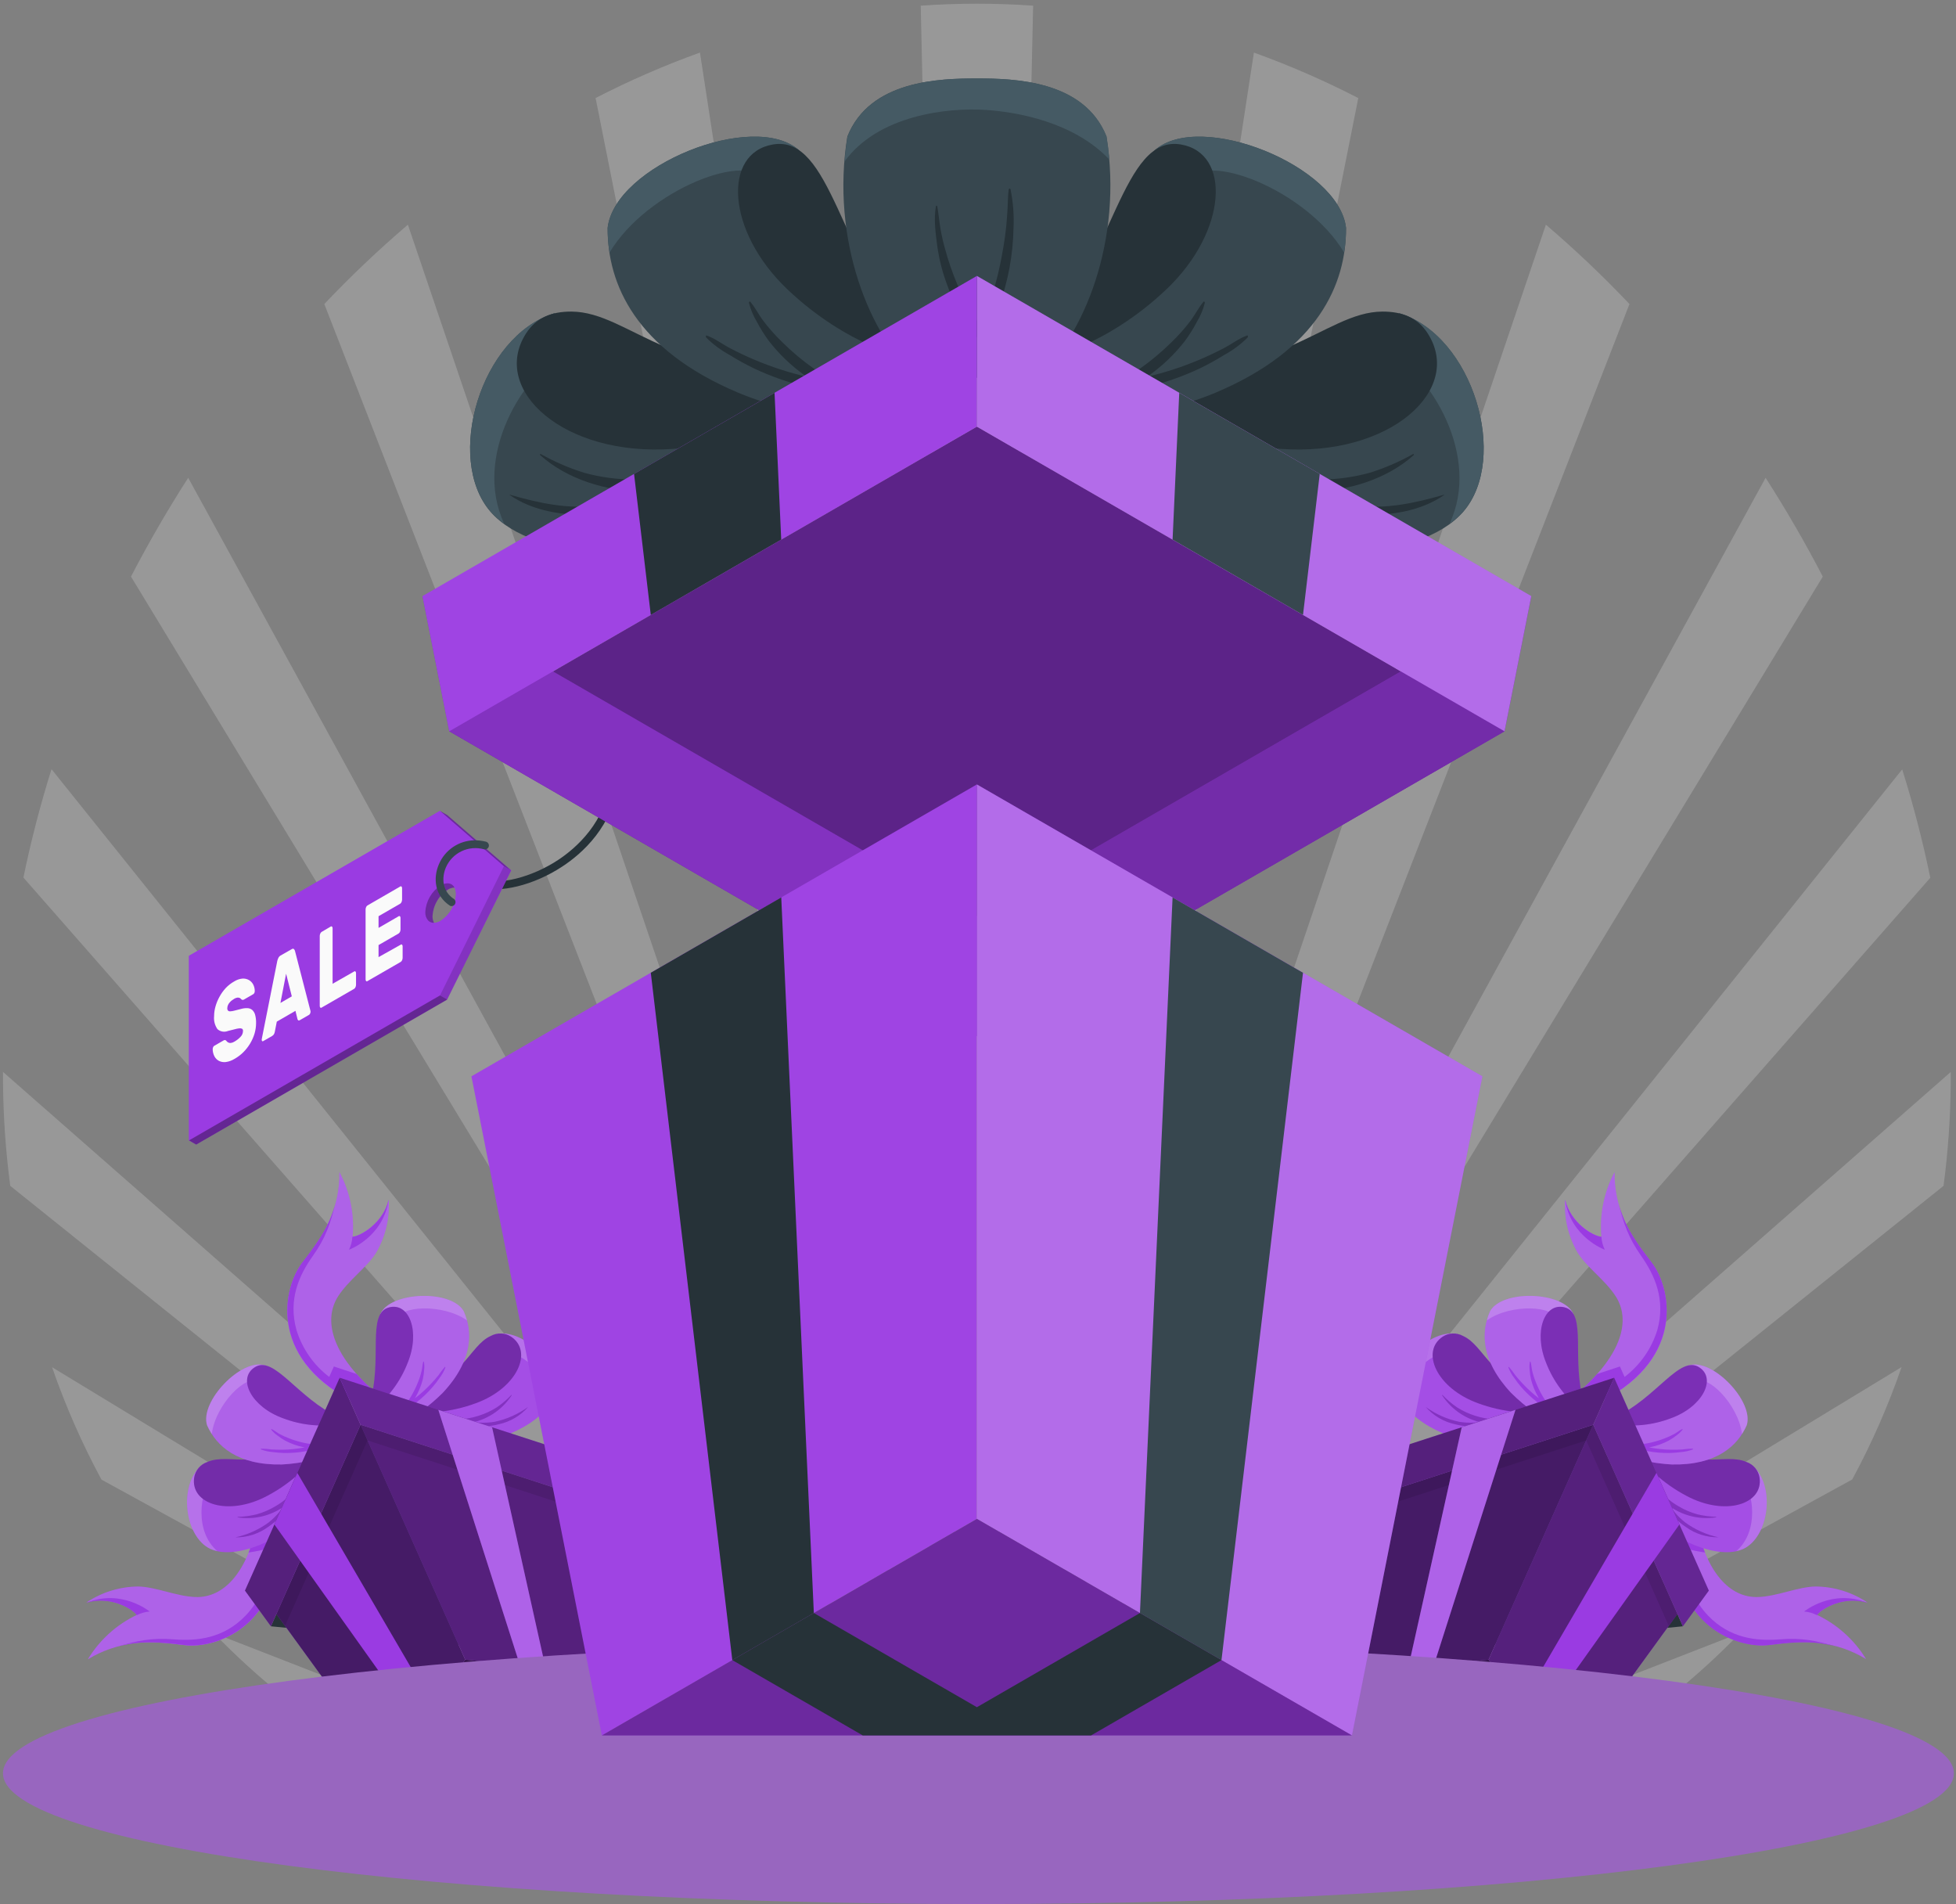 <svg width="373" height="363" viewBox="0 0 373 363" fill="none" xmlns="http://www.w3.org/2000/svg">
<rect x="0" y="0" width="373" height="363" fill="#808080" stroke="none"/>
<path d="M331.822 311.346L221.348 354.35L353.21 282.066C356.926 275.19 360.074 268.022 362.625 260.633L217.98 348.51L370.624 226.087C370.739 225.145 370.869 224.196 370.976 223.239C371.688 216.975 372.031 210.675 372.002 204.37L213.64 343.343L368.098 167.352C366.662 160.377 364.874 153.478 362.74 146.684L208.496 339.01L347.599 109.933C344.261 103.503 340.625 97.224 336.69 91.095L202.64 335.642L310.733 57.965C305.689 52.648 300.37 47.599 294.796 42.839L196.302 333.33L259.018 18.696C252.577 15.38 245.929 12.483 239.115 10.023L189.658 332.19L197.014 1.083C193.477 0.833 189.905 0.708 186.297 0.708C182.689 0.708 179.117 0.833 175.58 1.083L182.921 332.159L133.479 10.023C126.664 12.477 120.016 15.372 113.577 18.689L176.277 333.3L77.783 42.839C72.209 47.599 66.889 52.648 61.846 57.965L169.939 335.642L35.889 91.095C31.954 97.219 28.318 103.498 24.98 109.933L164.098 339.01L9.824 146.646C7.691 153.44 5.902 160.338 4.466 167.314L158.939 343.343L0.569 204.363C0.547 210.67 0.892 216.973 1.603 223.239C1.71 224.196 1.832 225.138 1.955 226.087L154.606 348.51L9.931 260.664C12.489 268.051 15.64 275.218 19.354 282.097L151.215 354.381L40.757 311.346C48.852 319.713 57.945 327.053 67.832 333.2L147.258 360.13C173.156 363.477 199.377 363.477 225.275 360.13L304.747 333.2C314.631 327.048 323.723 319.709 331.822 311.346Z" fill="#FAFAFA" fill-opacity="0.2"/>
<path d="M117.206 147.755H117.275C117.471 147.779 117.651 147.877 117.776 148.029C117.902 148.182 117.964 148.377 117.948 148.575C117.068 157.492 110.883 162.82 107.232 165.201C101.797 168.791 95.183 170.398 91.157 169.12C91.042 169.11 90.932 169.075 90.833 169.016C90.734 168.958 90.65 168.878 90.586 168.782C90.522 168.687 90.481 168.578 90.465 168.465C90.448 168.351 90.458 168.235 90.493 168.126C90.528 168.016 90.586 167.916 90.665 167.833C90.744 167.749 90.84 167.684 90.947 167.643C91.054 167.602 91.169 167.585 91.284 167.594C91.398 167.604 91.509 167.638 91.608 167.696C95.183 168.829 101.414 167.26 106.42 163.961C109.811 161.725 115.606 156.735 116.433 148.429C116.455 148.241 116.547 148.068 116.69 147.944C116.833 147.819 117.017 147.752 117.206 147.755Z" fill="#263238"/>
<path d="M37.412 218.218L85.254 190.577L97.502 165.943L85.254 155.388L83.884 154.622L36.042 182.233V217.445L37.412 218.218ZM86.954 170.498C86.899 171.513 86.606 172.501 86.097 173.381C85.59 174.262 84.881 175.01 84.03 175.566C83.647 175.796 83.213 175.931 82.767 175.956C82.564 175.561 82.463 175.121 82.476 174.678C82.53 173.661 82.823 172.672 83.331 171.791C83.839 170.909 84.548 170.159 85.4 169.602C85.786 169.371 86.222 169.237 86.671 169.212C86.871 169.61 86.969 170.052 86.954 170.498Z" fill="#9A3BE2"/>
<path d="M83.907 189.78L96.094 165.147L83.907 154.591L36.042 182.233V217.445L83.907 189.78ZM84.03 168.806C85.645 167.872 86.954 168.63 86.954 170.498C86.899 171.513 86.606 172.501 86.097 173.381C85.59 174.262 84.881 175.01 84.03 175.565C82.415 176.499 81.106 175.741 81.106 173.881C81.16 172.865 81.453 171.876 81.961 170.994C82.469 170.113 83.178 169.363 84.03 168.806Z" fill="#9A3BE2"/>
<path d="M44.685 187.101C45.147 186.809 45.671 186.628 46.215 186.573C46.646 186.54 47.077 186.633 47.456 186.841C47.804 187.036 48.089 187.329 48.275 187.683C48.469 188.054 48.574 188.466 48.581 188.885C48.589 189.023 48.565 189.162 48.512 189.29C48.468 189.388 48.4 189.473 48.313 189.535L46.56 190.546C46.472 190.605 46.368 190.637 46.261 190.638C46.173 190.624 46.09 190.584 46.024 190.523L45.894 190.393C45.826 190.322 45.742 190.27 45.649 190.24C45.522 190.194 45.385 190.181 45.251 190.201C45.042 190.235 44.841 190.311 44.662 190.423C44.491 190.524 44.327 190.637 44.172 190.76C44.019 190.88 43.88 191.016 43.758 191.166C43.634 191.313 43.533 191.478 43.46 191.656C43.383 191.84 43.344 192.038 43.345 192.238C43.33 192.394 43.377 192.551 43.475 192.674C43.533 192.725 43.601 192.763 43.675 192.787C43.749 192.811 43.827 192.819 43.904 192.812C44.163 192.8 44.42 192.759 44.669 192.689L45.902 192.375C46.318 192.248 46.753 192.191 47.188 192.207C47.523 192.218 47.846 192.339 48.106 192.551C48.37 192.801 48.558 193.119 48.65 193.47C48.785 193.984 48.847 194.515 48.833 195.047C48.831 195.744 48.728 196.438 48.527 197.106C48.318 197.774 48.028 198.415 47.662 199.012C47.291 199.614 46.849 200.169 46.346 200.665C45.848 201.147 45.29 201.561 44.685 201.898C44.179 202.211 43.613 202.412 43.023 202.487C42.578 202.536 42.129 202.453 41.73 202.25C41.364 202.05 41.067 201.743 40.88 201.37C40.666 200.95 40.556 200.486 40.559 200.015C40.561 199.885 40.59 199.758 40.643 199.64C40.684 199.541 40.753 199.456 40.842 199.395L42.595 198.384C42.681 198.325 42.781 198.291 42.886 198.285C42.965 198.294 43.039 198.326 43.1 198.377L43.261 198.553C43.342 198.644 43.441 198.717 43.552 198.767C43.692 198.835 43.849 198.861 44.003 198.844C44.246 198.815 44.479 198.731 44.685 198.599C45.123 198.355 45.52 198.045 45.863 197.68C46.013 197.532 46.132 197.355 46.214 197.161C46.295 196.967 46.337 196.758 46.338 196.547C46.347 196.47 46.337 196.391 46.307 196.319C46.278 196.246 46.23 196.183 46.17 196.134C46.005 196.058 45.821 196.032 45.641 196.057C45.34 196.087 45.043 196.146 44.754 196.233C44.394 196.325 43.988 196.44 43.475 196.555C43.14 196.691 42.774 196.731 42.418 196.669C42.062 196.606 41.73 196.445 41.462 196.203C40.964 195.483 40.739 194.609 40.827 193.738C40.83 193.117 40.918 192.499 41.087 191.901C41.269 191.253 41.526 190.629 41.852 190.041C42.18 189.437 42.581 188.876 43.046 188.372C43.524 187.866 44.076 187.438 44.685 187.101Z" fill="#FAFAFA"/>
<path d="M55.646 180.954C55.822 180.847 55.959 180.847 56.051 180.954C56.148 181.046 56.216 181.163 56.25 181.291L59.167 192.59C59.199 192.681 59.217 192.776 59.22 192.873C59.218 193 59.189 193.125 59.136 193.24C59.092 193.345 59.017 193.433 58.922 193.493L57.238 194.465C57.062 194.572 56.932 194.588 56.855 194.511C56.78 194.443 56.732 194.351 56.717 194.251L56.342 192.72L52.783 194.779L52.408 196.7C52.381 196.846 52.334 196.988 52.27 197.121C52.187 197.29 52.053 197.429 51.887 197.519L50.195 198.491C50.167 198.517 50.13 198.532 50.092 198.532C50.054 198.532 50.017 198.517 49.989 198.491C49.927 198.416 49.897 198.32 49.904 198.224C49.91 198.11 49.928 197.997 49.958 197.887L52.874 183.22C52.918 183.024 52.985 182.834 53.074 182.654C53.157 182.46 53.299 182.296 53.479 182.187L55.646 180.954ZM53.479 191.212L55.646 189.956L54.559 185.639L53.479 191.212Z" fill="#FAFAFA"/>
<path d="M67.533 185.218C67.568 185.187 67.613 185.17 67.66 185.17C67.706 185.17 67.751 185.187 67.786 185.218C67.825 185.263 67.855 185.315 67.873 185.372C67.891 185.428 67.898 185.488 67.893 185.547V187.759C67.891 187.916 67.855 188.07 67.786 188.211C67.738 188.34 67.65 188.45 67.533 188.525L61.333 192.099C61.299 192.132 61.254 192.15 61.207 192.15C61.16 192.15 61.115 192.132 61.081 192.099C61.041 192.055 61.012 192.002 60.993 191.946C60.975 191.889 60.968 191.83 60.973 191.77V178.436C60.975 178.279 61.012 178.125 61.081 177.984C61.128 177.855 61.217 177.745 61.333 177.67L63.055 176.66C63.092 176.629 63.138 176.611 63.185 176.611C63.233 176.611 63.279 176.629 63.316 176.66C63.355 176.705 63.384 176.757 63.403 176.813C63.421 176.87 63.428 176.93 63.423 176.989V187.56L67.533 185.218Z" fill="#FAFAFA"/>
<path d="M76.421 180.104C76.455 180.072 76.5 180.054 76.547 180.054C76.594 180.054 76.639 180.072 76.673 180.104C76.751 180.196 76.789 180.314 76.78 180.434V182.623C76.777 182.779 76.74 182.933 76.673 183.074C76.623 183.202 76.535 183.312 76.421 183.388L70.075 187.047C70.041 187.08 69.996 187.098 69.948 187.098C69.902 187.098 69.856 187.08 69.822 187.047C69.782 187.003 69.752 186.951 69.734 186.894C69.716 186.837 69.709 186.777 69.715 186.718V173.391C69.714 173.232 69.751 173.074 69.822 172.932C69.873 172.806 69.961 172.699 70.075 172.626L76.314 169.02C76.348 168.99 76.393 168.973 76.44 168.973C76.486 168.973 76.531 168.99 76.566 169.02C76.605 169.065 76.635 169.117 76.653 169.174C76.671 169.231 76.678 169.29 76.673 169.349V171.531C76.671 171.688 76.635 171.842 76.566 171.983C76.518 172.112 76.43 172.222 76.314 172.297L72.188 174.677V176.905L76.015 174.692C76.052 174.663 76.098 174.646 76.145 174.646C76.192 174.646 76.238 174.663 76.275 174.692C76.35 174.785 76.385 174.903 76.375 175.022V177.211C76.375 177.367 76.341 177.521 76.275 177.662C76.218 177.789 76.129 177.897 76.015 177.976L72.188 180.181V182.477L76.421 180.104Z" fill="#FAFAFA"/>
<g opacity="0.3">
<path d="M81.106 173.881C81.16 172.865 81.453 171.876 81.961 170.994C82.469 170.112 83.178 169.362 84.03 168.806C85.201 168.132 86.204 168.339 86.671 169.211C86.221 169.234 85.785 169.368 85.4 169.602C84.548 170.159 83.84 170.908 83.332 171.79C82.823 172.672 82.53 173.661 82.476 174.677C82.467 175.116 82.567 175.549 82.767 175.94C82.565 175.95 82.362 175.919 82.173 175.848C81.983 175.777 81.81 175.667 81.665 175.527C81.27 175.072 81.069 174.482 81.106 173.881Z" fill="black"/>
</g>
<g opacity="0.35">
<path d="M36.042 217.422L37.412 218.218L85.278 190.576L83.907 189.78L36.042 217.422Z" fill="black"/>
</g>
<g opacity="0.15">
<path d="M83.907 189.781L96.094 165.147L97.472 165.944L85.277 190.577L83.907 189.781Z" fill="black"/>
</g>
<g opacity="0.3">
<path d="M96.094 165.147L83.907 154.599L85.277 155.388L97.472 165.944L96.094 165.147Z" fill="black"/>
</g>
<path d="M90.552 160.202C91.267 160.205 91.979 160.295 92.672 160.47C92.861 160.522 93.023 160.645 93.124 160.813C93.225 160.981 93.258 161.182 93.216 161.373C93.165 161.564 93.043 161.727 92.874 161.83C92.706 161.933 92.505 161.967 92.312 161.924C90.881 161.52 89.351 161.65 88.008 162.291C86.666 162.932 85.603 164.04 85.017 165.407C84.252 167.229 84.206 169.901 86.648 171.455C86.767 171.576 86.843 171.733 86.863 171.902C86.883 172.071 86.846 172.242 86.758 172.387C86.671 172.533 86.537 172.645 86.378 172.707C86.22 172.768 86.045 172.774 85.882 172.725C82.82 170.789 82.591 167.367 83.678 164.818C84.242 163.457 85.195 162.293 86.418 161.472C87.64 160.651 89.079 160.209 90.552 160.202Z" fill="#37474F"/>
<path d="M266.871 59.741C280.895 64.02 287.822 87.42 279.034 97.571C270.798 107.085 246.188 108.081 228.773 99.767C212.522 92.006 207.34 78.901 207.34 78.901L209.789 74.185C231.414 76.489 250.597 72.172 266.871 59.741Z" fill="#37474F"/>
<path d="M233.757 87.022C235.15 87.627 236.551 88.163 237.975 88.768C239.377 89.377 240.819 89.888 242.292 90.299C245.397 91.108 248.599 91.487 251.807 91.424C254.959 91.408 258.096 90.981 261.138 90.153C264.045 89.253 266.847 88.044 269.497 86.548C269.581 86.502 269.665 86.701 269.604 86.755C264.445 91.386 256.982 93.644 250.138 93.69C249.717 93.69 249.288 93.69 248.867 93.644C249.732 94.042 250.605 94.409 251.508 94.761C253.691 95.536 255.948 96.077 258.245 96.377C264.238 97.142 269.727 95.94 275.407 94.31C275.407 94.31 275.452 94.31 275.407 94.363C270.944 97.471 265.08 98.344 259.73 98.122C257.01 98.007 254.316 97.541 251.715 96.736C247.398 95.404 243.012 93.774 238.832 92.021C235.815 90.75 232.883 89.287 230.052 87.642C227.021 85.98 224.226 83.92 221.739 81.519C221.479 81.258 221.203 80.876 221.387 80.554C222.489 80.825 223.529 81.306 224.449 81.97C226.72 83.394 229.047 84.729 231.43 85.974C232.226 86.326 232.991 86.716 233.757 87.022Z" fill="#263238"/>
<path d="M279.035 97.532C278.256 98.393 277.383 99.163 276.432 99.829C282.456 87.007 272.85 71.131 264.269 66.76L264.72 61.257C265.44 60.744 266.159 60.239 266.871 59.726C280.895 63.982 287.822 87.382 279.035 97.532Z" fill="#455A64"/>
<path d="M211.642 70.641C244.022 73.811 252.212 59.458 263.633 59.404C267.384 59.404 270.323 60.53 272.283 63.599C279.111 74.316 265.088 87.092 244.213 85.584C223.339 84.076 209.767 74.193 209.767 74.193L211.642 70.641Z" fill="#263238"/>
<path d="M220.216 28.639C228.835 20.985 255.359 31.632 256.683 43.459C256.729 54.176 251.325 66.63 231.843 74.844C218.715 80.378 203.414 80.347 203.414 80.347L199.027 68.521L220.216 28.639Z" fill="#37474F"/>
<path d="M201.17 78.212C206.674 75.74 212.446 73.772 217.414 70.259C219.553 68.749 221.563 67.065 223.423 65.222C224.772 63.919 226.016 62.512 227.143 61.012C227.954 59.902 228.612 58.554 229.508 57.529C229.638 57.376 229.784 57.628 229.753 57.751C229.436 59.01 228.933 60.215 228.26 61.326C227.573 62.642 226.782 63.901 225.895 65.092C223.995 67.513 221.767 69.656 219.274 71.46L218.722 71.836C222.161 71.037 225.524 69.941 228.773 68.559C230.342 67.901 231.835 67.181 233.366 66.385C234.897 65.589 236.267 64.502 237.813 63.967C238.02 63.89 237.997 64.265 237.913 64.357C236.573 65.68 235.053 66.806 233.397 67.702C231.913 68.629 230.38 69.475 228.804 70.236C225.614 71.739 222.28 72.914 218.853 73.742C217.322 74.117 215.791 74.415 214.199 74.66C213.066 75.273 211.902 75.854 210.762 76.382C207.511 77.987 204.021 79.053 200.428 79.536C199.953 79.582 200.022 78.771 200.351 78.602L201.17 78.212Z" fill="#263238"/>
<path d="M220.208 28.639C228.835 20.985 255.359 31.632 256.683 43.459C256.687 45.03 256.566 46.599 256.323 48.151C249.158 36.141 229.34 28.54 226.615 34.702C225.329 37.626 221.456 36.478 217.314 34.09L220.208 28.639Z" fill="#455A64"/>
<path d="M197.963 65.635C212.507 49.177 214.038 25.647 225.183 27.545C234.79 29.175 234.093 44.026 222.489 55.102C210.884 66.179 199.027 68.498 199.027 68.498L197.963 65.635Z" fill="#263238"/>
<path d="M105.708 59.741C91.684 64.02 84.756 87.42 93.544 97.571C101.781 107.085 126.391 108.081 143.805 99.767C160.064 92.006 165.239 78.901 165.239 78.901L162.789 74.185C141.134 76.489 121.997 72.172 105.708 59.741Z" fill="#37474F"/>
<path d="M138.837 87.022C137.444 87.627 136.043 88.163 134.619 88.768C133.215 89.377 131.769 89.888 130.294 90.299C127.189 91.109 123.988 91.488 120.779 91.424C117.63 91.408 114.495 90.981 111.456 90.153C108.549 89.253 105.747 88.044 103.097 86.548C103.013 86.502 102.928 86.701 102.99 86.755C108.149 91.386 115.612 93.644 122.456 93.69C122.877 93.69 123.305 93.69 123.727 93.644C122.862 94.042 121.989 94.409 121.086 94.761C118.903 95.536 116.645 96.077 114.349 96.377C108.356 97.142 102.867 95.94 97.187 94.31C97.187 94.31 97.141 94.31 97.187 94.363C101.65 97.471 107.514 98.344 112.864 98.122C115.584 98.007 118.278 97.541 120.879 96.736C125.196 95.404 129.582 93.774 133.762 92.021C136.779 90.75 139.711 89.287 142.542 87.642C145.573 85.98 148.368 83.92 150.855 81.519C151.115 81.258 151.391 80.876 151.207 80.554C150.105 80.825 149.065 81.306 148.145 81.97C145.869 83.394 143.542 84.729 141.164 85.974C140.368 86.326 139.603 86.716 138.837 87.022Z" fill="#263238"/>
<path d="M93.544 97.532C94.323 98.393 95.196 99.163 96.147 99.829C90.122 87.007 99.729 71.131 108.31 66.76L107.858 61.257C107.139 60.744 106.419 60.239 105.708 59.726C91.684 63.982 84.756 87.382 93.544 97.532Z" fill="#455A64"/>
<path d="M160.937 70.641C128.557 73.811 120.367 59.458 108.946 59.404C105.195 59.404 102.255 60.53 100.296 63.599C93.468 74.316 107.491 87.092 128.366 85.584C149.24 84.076 162.812 74.193 162.812 74.193L160.937 70.641Z" fill="#263238"/>
<path d="M152.364 28.64C143.744 20.985 117.221 31.602 115.873 43.459C115.827 54.176 121.232 66.63 140.713 74.844C153.849 80.378 169.143 80.348 169.143 80.348L173.529 68.521L152.364 28.64Z" fill="#37474F"/>
<path d="M171.409 78.212C165.905 75.74 160.133 73.772 155.165 70.259C153.027 68.751 151.019 67.066 149.164 65.222C147.81 63.922 146.563 62.514 145.436 61.012C144.625 59.902 143.966 58.554 143.071 57.529C142.941 57.376 142.795 57.628 142.826 57.751C143.143 59.01 143.646 60.215 144.318 61.326C145.006 62.642 145.797 63.901 146.684 65.092C148.584 67.513 150.812 69.656 153.305 71.46L153.856 71.836C150.417 71.037 147.055 69.941 143.806 68.559C142.236 67.901 140.744 67.181 139.213 66.385C137.682 65.589 136.319 64.502 134.765 63.967C134.559 63.89 134.582 64.265 134.666 64.357C136.005 65.68 137.526 66.806 139.182 67.702C140.666 68.629 142.199 69.475 143.775 70.236C146.964 71.739 150.299 72.914 153.726 73.742C155.257 74.117 156.788 74.415 158.388 74.66C159.513 75.273 160.684 75.854 161.817 76.382C165.069 77.985 168.559 79.05 172.151 79.536C172.626 79.582 172.557 78.771 172.228 78.602L171.409 78.212Z" fill="#263238"/>
<path d="M152.363 28.64C143.744 20.985 117.22 31.602 115.873 43.459C115.87 45.033 115.99 46.605 116.233 48.159C123.398 36.141 143.216 28.517 145.941 34.702C147.227 37.627 151.1 36.478 155.242 34.09L152.363 28.64Z" fill="#455A64"/>
<path d="M174.616 65.635C160.072 49.177 158.541 25.647 147.395 27.545C137.788 29.175 138.485 44.026 150.09 55.102C161.694 66.179 173.552 68.498 173.552 68.498L174.616 65.635Z" fill="#263238"/>
<path d="M210.991 26.022C206.712 15.305 193.385 14.96 186.289 14.96C179.193 14.96 165.866 15.282 161.587 26.022C158.372 45.641 165.866 64.219 174.96 72.027H197.611C206.712 64.219 214.198 45.641 210.991 26.022Z" fill="#37474F"/>
<path d="M192.352 36.149C192.191 37.297 192.214 38.446 192.145 39.601C192.076 40.757 192 42.02 191.877 43.222C191.625 45.649 191.211 48.029 190.721 50.417C190.238 52.769 189.606 55.088 188.831 57.36C188.448 58.493 188.019 59.611 187.56 60.713C187.376 61.157 187.162 61.593 186.947 62.038C186.549 61.479 186.182 60.912 185.784 60.331C184.546 58.377 183.463 56.33 182.546 54.207C181.6 51.967 180.81 49.666 180.181 47.317C179.823 46.045 179.534 44.755 179.316 43.452C179.094 42.089 178.979 40.711 178.734 39.356C178.696 39.157 178.512 39.134 178.474 39.356C178.037 41.76 178.412 44.47 178.726 46.866C179.082 49.438 179.727 51.962 180.648 54.39C181.495 56.7 182.566 58.92 183.847 61.019C184.464 62.039 185.133 63.025 185.853 63.974L186.067 64.25H188.524C188.44 64.12 188.356 63.982 188.264 63.852C188.662 63.086 188.984 62.321 189.313 61.555C189.782 60.463 190.211 59.348 190.599 58.21C191.405 55.881 192.042 53.497 192.505 51.076C192.963 48.598 193.219 46.086 193.27 43.566C193.397 41.065 193.207 38.557 192.704 36.103C192.627 35.85 192.421 35.896 192.352 36.149Z" fill="#263238"/>
<path d="M211.558 30.431C211.435 28.971 211.257 27.502 211.022 26.022C206.743 15.305 193.416 14.96 186.32 14.96C179.224 14.96 165.897 15.282 161.618 26.022C161.358 27.621 161.174 29.214 161.052 30.791C167.421 21.98 180.648 20.457 188.05 20.962C193.776 21.345 204.715 23.182 211.558 30.431Z" fill="#455A64"/>
<path d="M186.289 81.335L85.675 139.419L186.289 197.511L286.904 139.419L186.289 81.335Z" fill="#9A3BE2"/>
<path opacity="0.4" d="M186.289 81.335L85.675 139.419L186.289 197.511L286.904 139.419L186.289 81.335Z" fill="black"/>
<path d="M292.009 113.646L286.903 139.42L186.289 197.512V174.685L292.009 113.646Z" fill="#9A3BE2"/>
<path opacity="0.25" d="M292.009 113.646L286.903 139.42L186.289 197.512V174.685L292.009 113.646Z" fill="black"/>
<path d="M80.569 113.646L85.675 139.42L186.289 197.512V174.685L80.569 113.646Z" fill="#9A3BE2"/>
<path opacity="0.15" d="M80.569 113.646L85.675 139.42L186.289 197.512V174.685L80.569 113.646Z" fill="black"/>
<path d="M186.289 52.606V81.335L286.903 139.419L292.009 113.646L186.289 52.606Z" fill="#9A3BE2"/>
<g opacity="0.25">
<path d="M186.289 52.606V81.335L286.903 139.419L292.009 113.646L186.289 52.606Z" fill="white"/>
</g>
<path d="M186.289 52.606V81.335L85.675 139.419L80.569 113.646L186.289 52.606Z" fill="#9A3BE2"/>
<path opacity="0.05" d="M186.289 52.606V81.335L85.675 139.419L80.569 113.646L186.289 52.606Z" fill="white"/>
<path d="M223.606 102.875L248.477 117.236L251.669 90.352L224.877 74.89L223.606 102.875Z" fill="#37474F"/>
<path d="M148.973 102.875L124.102 117.236L120.91 90.352L147.702 74.89L148.973 102.875Z" fill="#263238"/>
<path d="M323.318 289.866C325.308 299.749 329.847 304.716 335.343 304.479C338.949 304.326 342.86 302.542 346.175 302.474C349.721 302.491 353.183 303.556 356.126 305.536C351.709 304.142 347.323 306.661 346.496 307.886C350.363 309.726 353.611 312.651 355.843 316.306C353.149 314.663 350.134 313.619 347.002 313.244C343.94 312.861 340.878 313.16 337.334 313.604C331.524 314.316 318.641 310.113 319.483 292.362L323.318 289.866Z" fill="#9A3BE2"/>
<path opacity="0.2" d="M323.318 289.866C325.308 299.749 329.847 304.716 335.343 304.479C338.949 304.326 342.86 302.542 346.175 302.474C349.721 302.491 353.183 303.556 356.126 305.536C351.709 304.142 347.323 306.661 346.496 307.886C350.363 309.726 353.611 312.651 355.843 316.306C353.149 314.663 350.134 313.619 347.002 313.244C343.94 312.861 340.878 313.16 337.334 313.604C331.524 314.316 318.641 310.113 319.483 292.362L323.318 289.866Z" fill="white"/>
<path d="M346.489 307.939C345.728 307.542 344.895 307.305 344.039 307.242C344.039 307.242 349.397 302.833 356.118 305.589C351.701 304.173 347.315 306.691 346.489 307.939Z" fill="#9A3BE2"/>
<path d="M323.318 289.866C323.728 291.96 324.336 294.011 325.132 295.99C321.795 295.492 321.152 295.033 321.152 295.033C321.152 295.033 320.424 302.466 325.699 308C329.886 312.394 335.022 312.892 339.347 312.555C343.672 312.218 346.351 312.777 350.592 314.048C349.405 313.695 348.192 313.439 346.964 313.282C343.902 312.899 340.84 313.198 337.296 313.642C331.486 314.354 318.603 310.151 319.445 292.4L323.318 289.866Z" fill="#9A3BE2"/>
<path d="M301.632 264.912C309.126 258.16 311.086 251.73 308.085 247.114C306.118 244.052 302.589 241.633 300.844 238.816C299.067 235.758 298.236 232.242 298.455 228.712C299.504 233.221 303.905 235.716 305.383 235.793C305.003 231.525 305.875 227.24 307.894 223.461C307.844 226.621 308.479 229.755 309.754 232.647C310.994 235.502 312.816 237.944 314.99 240.784C318.564 245.422 321.504 258.65 305.804 266.971L301.632 264.912Z" fill="#9A3BE2"/>
<path opacity="0.2" d="M301.632 264.912C309.126 258.16 311.086 251.73 308.085 247.114C306.118 244.052 302.589 241.633 300.844 238.816C299.067 235.758 298.236 232.242 298.455 228.712C299.504 233.221 303.905 235.716 305.383 235.793C305.003 231.525 305.875 227.24 307.894 223.461C307.844 226.621 308.479 229.755 309.754 232.647C310.994 235.502 312.816 237.944 314.99 240.784C318.564 245.422 321.504 258.65 305.804 266.971L301.632 264.912Z" fill="white"/>
<path d="M305.383 235.793C305.431 236.651 305.649 237.492 306.026 238.265C306.026 238.265 299.511 235.915 298.455 228.712C299.504 233.221 303.905 235.716 305.383 235.793Z" fill="#9A3BE2"/>
<path d="M301.632 264.911C302.662 263.983 303.641 262.999 304.564 261.964L308.912 260.525L309.799 262.515C312.759 260.263 314.94 257.143 316.038 253.59C317.684 247.742 315.495 243.065 313.014 239.52C310.534 235.976 309.631 233.397 308.567 229.087C308.864 230.287 309.261 231.459 309.754 232.593C310.994 235.448 312.815 237.89 314.989 240.73C318.564 245.369 321.504 258.596 305.804 266.917L301.632 264.911Z" fill="#9A3BE2"/>
<path d="M334.172 279.394C338.635 283.268 337.349 293.012 332.45 295.309C327.857 297.46 318.672 293.778 313.596 287.884C308.889 282.364 309.126 276.692 309.126 276.692L310.802 275.36C318.381 279.747 326.158 281.3 334.172 279.394Z" fill="#9A3BE2"/>
<path opacity="0.1" d="M334.172 279.394C338.635 283.268 337.349 293.012 332.45 295.309C327.857 297.46 318.672 293.778 313.596 287.884C308.889 282.364 309.126 276.692 309.126 276.692L310.802 275.36C318.381 279.747 326.158 281.3 334.172 279.394Z" fill="white"/>
<path d="M314.752 281.99C315.217 282.4 315.608 282.887 315.908 283.429C317.025 284.983 318.47 286.271 320.141 287.203C321.233 287.854 322.407 288.356 323.632 288.695C324.82 288.988 326.037 289.153 327.26 289.185C327.298 289.185 327.26 289.269 327.26 289.277C324.432 289.716 321.54 289.135 319.1 287.639C318.947 287.555 318.809 287.455 318.664 287.363C318.878 287.677 319.1 287.999 319.345 288.297C319.941 289.016 320.611 289.67 321.343 290.249C323.239 291.63 325.403 292.597 327.696 293.089C325.474 293.12 323.3 292.435 321.496 291.137C320.582 290.533 319.749 289.816 319.016 289.002C318.666 288.611 318.342 288.2 318.044 287.769C317.822 287.448 317.278 286.851 317.431 286.422C316.974 286.034 316.539 285.62 316.13 285.182C315.693 284.723 315.298 284.226 314.951 283.697C314.706 283.322 314.117 282.541 314.385 282.089C314.424 282.031 314.482 281.989 314.55 281.971C314.617 281.953 314.689 281.959 314.752 281.99Z" fill="#9A3BE2"/>
<path opacity="0.15" d="M314.752 281.99C315.217 282.4 315.608 282.887 315.908 283.429C317.025 284.983 318.47 286.271 320.141 287.203C321.233 287.854 322.407 288.356 323.632 288.695C324.82 288.988 326.037 289.153 327.26 289.185C327.298 289.185 327.26 289.269 327.26 289.277C324.432 289.716 321.54 289.135 319.1 287.639C318.947 287.555 318.809 287.455 318.664 287.363C318.878 287.677 319.1 287.999 319.345 288.297C319.941 289.016 320.611 289.67 321.343 290.249C323.239 291.63 325.403 292.597 327.696 293.089C325.474 293.12 323.3 292.435 321.496 291.137C320.582 290.533 319.749 289.816 319.016 289.002C318.666 288.611 318.342 288.2 318.044 287.769C317.822 287.448 317.278 286.851 317.431 286.422C316.974 286.034 316.539 285.62 316.13 285.182C315.693 284.723 315.298 284.226 314.951 283.697C314.706 283.322 314.117 282.541 314.385 282.089C314.424 282.031 314.482 281.989 314.55 281.971C314.617 281.953 314.689 281.959 314.752 281.99Z" fill="black"/>
<path opacity="0.2" d="M332.458 295.293C332.029 295.484 331.579 295.626 331.118 295.714C335.443 291.979 334.509 284.569 332.067 281.553L333.131 279.601C333.483 279.532 333.828 279.463 334.18 279.379C338.627 283.252 337.357 292.997 332.458 295.293Z" fill="white"/>
<path d="M312.066 274.35C323.464 280.826 328.822 276.876 333.04 278.736C333.687 278.954 334.262 279.346 334.702 279.868C335.142 280.391 335.43 281.023 335.535 281.698C336.301 286.758 329.036 289.162 321.604 285.189C317.224 282.888 313.505 279.504 310.803 275.36L312.066 274.35Z" fill="#9A3BE2"/>
<path opacity="0.25" d="M312.066 274.35C323.464 280.826 328.822 276.876 333.04 278.736C333.687 278.954 334.262 279.346 334.702 279.868C335.142 280.391 335.43 281.023 335.535 281.698C336.301 286.758 329.036 289.162 321.604 285.189C317.224 282.888 313.505 279.504 310.803 275.36L312.066 274.35Z" fill="black"/>
<path d="M322.1 260.303C326.525 258.895 334.539 267.193 333.093 271.732C331.355 275.667 327.321 279.387 318.809 279.211C314.896 278.995 311.052 278.096 307.449 276.554L307.771 271.479L322.1 260.303Z" fill="#9A3BE2"/>
<path opacity="0.2" d="M322.1 260.303C326.525 258.895 334.539 267.193 333.093 271.732C331.355 275.667 327.321 279.387 318.809 279.211C314.896 278.995 311.052 278.096 307.449 276.554L307.771 271.479L322.1 260.303Z" fill="white"/>
<path d="M306.959 273.155C307.667 273.426 308.355 273.745 309.019 274.112C309.593 274.395 310.182 274.648 310.787 274.878C311.392 275.107 311.813 275.253 312.318 275.414C312.96 275.368 313.599 275.283 314.231 275.161C315.275 274.957 316.299 274.665 317.293 274.288C318.002 274.029 318.69 273.717 319.352 273.354C319.835 273.071 320.294 272.688 320.792 272.451C320.868 272.451 320.876 272.535 320.845 272.581C320.522 272.992 320.14 273.353 319.712 273.653C319.244 274.023 318.747 274.356 318.227 274.648C317.131 275.228 315.959 275.651 314.744 275.903C314.66 275.903 314.568 275.903 314.484 275.949C315.879 276.224 317.296 276.372 318.717 276.393C319.398 276.393 320.08 276.393 320.769 276.347C321.44 276.248 322.118 276.195 322.797 276.187C322.889 276.187 322.797 276.324 322.797 276.347C322.088 276.618 321.342 276.783 320.585 276.837C319.884 276.934 319.179 276.993 318.472 277.013C317.048 277.044 315.624 276.929 314.224 276.669C313.596 276.554 312.976 276.409 312.356 276.24C311.843 276.286 311.33 276.309 310.825 276.317C309.357 276.379 307.888 276.2 306.477 275.789C306.293 275.727 306.477 275.437 306.6 275.437C307.748 275.437 308.896 275.437 310.037 275.475C309.441 275.252 308.858 274.997 308.291 274.709C307.664 274.419 307.09 274.026 306.592 273.546C306.385 273.293 306.799 273.102 306.959 273.155Z" fill="#9A3BE2"/>
<path opacity="0.2" d="M322.101 260.303C326.526 258.895 334.54 267.193 333.093 271.732C332.836 272.311 332.534 272.869 332.19 273.401C331.524 267.805 325.477 261.75 323.464 263.58C322.507 264.445 321.275 263.388 320.142 261.834L322.101 260.303Z" fill="white"/>
<path d="M307.848 270.27C315.893 266.603 320.317 258.183 324.083 260.717C327.352 262.89 324.665 268.241 318.58 270.415C315.128 271.724 311.391 272.099 307.748 271.502L307.848 270.27Z" fill="#9A3BE2"/>
<path opacity="0.2" d="M307.848 270.27C315.893 266.603 320.317 258.183 324.083 260.717C327.352 262.89 324.665 268.241 318.58 270.415C315.128 271.724 311.391 272.099 307.748 271.502L307.848 270.27Z" fill="black"/>
<path d="M277.749 254.271C271.885 253.544 265.501 261.022 267.078 266.197C268.548 271.05 277.443 275.452 285.212 275.245C292.461 275.046 296.518 271.073 296.518 271.073L296.388 268.937C288.052 266.243 281.699 261.505 277.749 254.271Z" fill="#9A3BE2"/>
<path opacity="0.1" d="M277.749 254.271C271.885 253.544 265.501 261.022 267.078 266.197C268.548 271.05 277.443 275.452 285.212 275.245C292.461 275.046 296.518 271.073 296.518 271.073L296.388 268.937C288.052 266.243 281.699 261.505 277.749 254.271Z" fill="white"/>
<path d="M288.81 270.43C288.196 270.363 287.575 270.399 286.973 270.537C286.361 270.602 285.744 270.626 285.128 270.606C283.827 270.553 282.539 270.321 281.301 269.917C280.09 269.54 278.935 269.004 277.864 268.325C276.849 267.638 275.913 266.842 275.07 265.952C275.07 265.952 274.986 265.952 275.001 266.013C276.566 268.411 278.932 270.174 281.676 270.989L282.174 271.119C281.791 271.173 281.408 271.219 281.025 271.234C280.093 271.277 279.159 271.221 278.239 271.066C275.945 270.579 273.778 269.617 271.878 268.241C273.342 269.911 275.303 271.068 277.474 271.54C278.536 271.818 279.629 271.959 280.727 271.961C281.252 271.956 281.776 271.92 282.296 271.854C282.686 271.808 283.483 271.8 283.705 271.41C284.298 271.494 284.896 271.54 285.496 271.548C286.131 271.564 286.766 271.523 287.394 271.425C287.83 271.356 288.803 271.272 288.963 270.767C288.981 270.702 288.975 270.633 288.947 270.571C288.919 270.51 288.871 270.46 288.81 270.43Z" fill="#9A3BE2"/>
<path opacity="0.15" d="M288.81 270.43C288.196 270.363 287.575 270.399 286.973 270.537C286.361 270.602 285.744 270.626 285.128 270.606C283.827 270.553 282.539 270.321 281.301 269.917C280.09 269.54 278.935 269.004 277.864 268.325C276.849 267.638 275.913 266.842 275.07 265.952C275.07 265.952 274.986 265.952 275.001 266.013C276.566 268.411 278.932 270.174 281.676 270.989L282.174 271.119C281.791 271.173 281.408 271.219 281.025 271.234C280.093 271.277 279.159 271.221 278.239 271.066C275.945 270.579 273.778 269.617 271.878 268.241C273.342 269.911 275.303 271.068 277.474 271.54C278.536 271.818 279.629 271.959 280.727 271.961C281.252 271.956 281.776 271.92 282.296 271.854C282.686 271.808 283.483 271.8 283.705 271.41C284.298 271.494 284.896 271.54 285.496 271.548C286.131 271.564 286.766 271.523 287.394 271.425C287.83 271.356 288.803 271.272 288.963 270.767C288.981 270.702 288.975 270.633 288.947 270.571C288.919 270.51 288.871 270.46 288.81 270.43Z" fill="black"/>
<path opacity="0.2" d="M267.078 266.182C267.227 266.628 267.422 267.056 267.66 267.461C267.545 261.75 273.684 257.51 277.557 257.28L278.323 255.183C278.139 254.876 277.955 254.57 277.787 254.256C271.893 253.537 265.509 261.008 267.078 266.182Z" fill="white"/>
<path d="M296.289 267.369C283.858 263.228 283.199 256.607 278.997 254.708C278.4 254.376 277.724 254.213 277.042 254.236C276.36 254.258 275.696 254.467 275.123 254.838C270.86 257.663 273.929 264.659 281.852 267.53C286.496 269.248 291.504 269.746 296.396 268.977L296.289 267.369Z" fill="#9A3BE2"/>
<path opacity="0.25" d="M296.289 267.369C283.858 263.228 283.199 256.607 278.997 254.708C278.4 254.376 277.724 254.213 277.042 254.236C276.36 254.258 275.696 254.467 275.123 254.838C270.86 257.663 273.929 264.659 281.852 267.53C286.496 269.248 291.504 269.746 296.396 268.977L296.289 267.369Z" fill="black"/>
<path d="M300.017 250.467C298.095 246.241 286.59 245.812 284.164 249.946C282.403 253.873 282.342 259.354 288.167 265.569C290.941 268.336 294.176 270.597 297.728 272.252L301.28 268.616L300.017 250.467Z" fill="#9A3BE2"/>
<path opacity="0.2" d="M300.017 250.467C298.095 246.241 286.59 245.812 284.164 249.946C282.403 253.873 282.342 259.354 288.167 265.569C290.941 268.336 294.176 270.597 297.728 272.252L301.28 268.616L300.017 250.467Z" fill="white"/>
<path d="M300.591 270.323C299.918 269.976 299.219 269.679 298.502 269.435C297.912 269.198 297.323 268.923 296.756 268.632C296.19 268.341 295.792 268.119 295.325 267.866C294.925 267.361 294.559 266.829 294.23 266.274C293.686 265.372 293.223 264.425 292.845 263.442C292.56 262.739 292.333 262.015 292.163 261.276C292.049 260.74 292.026 260.135 291.865 259.607C291.865 259.53 291.742 259.607 291.735 259.653C291.649 260.159 291.636 260.674 291.697 261.184C291.735 261.779 291.819 262.37 291.949 262.952C292.252 264.155 292.723 265.31 293.35 266.381C293.35 266.458 293.442 266.534 293.488 266.611C292.352 265.753 291.295 264.798 290.326 263.756C289.859 263.258 289.415 262.745 288.987 262.225C288.61 261.659 288.196 261.119 287.747 260.61C287.685 260.548 287.632 260.686 287.647 260.732C287.923 261.439 288.296 262.104 288.757 262.707C289.155 263.291 289.584 263.853 290.043 264.391C290.975 265.47 292.014 266.452 293.143 267.323C293.649 267.713 294.169 268.088 294.674 268.417C294.988 268.831 295.317 269.236 295.662 269.619C296.594 270.743 297.703 271.707 298.946 272.474C299.114 272.566 299.221 272.252 299.122 272.145C298.356 271.28 297.591 270.461 296.825 269.619C297.399 269.895 297.981 270.163 298.578 270.385C299.216 270.655 299.893 270.817 300.584 270.867C300.875 270.844 300.744 270.431 300.591 270.323Z" fill="#9A3BE2"/>
<path opacity="0.2" d="M300.017 250.467C298.095 246.241 286.59 245.812 284.164 249.946C283.905 250.525 283.693 251.124 283.528 251.737C288.121 248.484 296.679 248.928 296.664 251.653C296.664 252.939 298.271 253.184 300.185 252.947L300.017 250.467Z" fill="white"/>
<path d="M302.144 267.728C299.488 259.308 302.78 250.383 298.363 249.25C294.536 248.278 292.385 253.843 294.842 259.836C296.177 263.279 298.398 266.308 301.279 268.616L302.144 267.728Z" fill="#9A3BE2"/>
<path opacity="0.2" d="M302.144 267.728C299.488 259.308 302.78 250.383 298.363 249.25C294.536 248.278 292.385 253.843 294.842 259.836C296.177 263.279 298.398 266.308 301.279 268.616L302.144 267.728Z" fill="black"/>
<path d="M263.558 284.715L285.152 313.543L320.922 310.06L303.822 271.633L263.558 284.715Z" fill="#263238"/>
<path d="M303.821 271.633L283.873 316.429L258.796 318.955L266.259 283.835L303.821 271.633Z" fill="#9A3BE2"/>
<path opacity="0.55" d="M303.821 271.633L283.873 316.429L258.796 318.955L266.259 283.835L303.821 271.633Z" fill="black"/>
<path d="M303.821 271.633L283.873 316.429L298.762 336.76L319.873 307.717L303.821 271.633Z" fill="#9A3BE2"/>
<path opacity="0.45" d="M303.821 271.633L283.873 316.429L298.762 336.76L319.873 307.717L303.821 271.633Z" fill="black"/>
<path opacity="0.1" d="M319.874 307.717L318.228 309.983L302.497 274.618L265.678 286.583L266.259 283.835L303.821 271.633L319.874 307.717Z" fill="black"/>
<path d="M307.817 262.669L325.867 303.255L320.922 310.06L303.821 271.633L307.817 262.669Z" fill="#9A3BE2"/>
<path opacity="0.35" d="M307.817 262.669L325.867 303.255L320.922 310.06L303.821 271.633L307.817 262.669Z" fill="black"/>
<path d="M303.822 271.633L263.558 284.715L265.311 276.478L307.818 262.669L303.822 271.633Z" fill="#9A3BE2"/>
<path opacity="0.45" d="M303.822 271.633L263.558 284.715L265.311 276.478L307.818 262.669L303.822 271.633Z" fill="black"/>
<path d="M298.761 336.759L258.796 318.954L283.873 316.428L298.761 336.759Z" fill="#9A3BE2"/>
<path opacity="0.65" d="M298.761 336.759L258.796 318.954L283.873 316.428L298.761 336.759Z" fill="black"/>
<path d="M288.994 268.793L273.431 317.47L268.54 317.975L278.744 272.115L288.994 268.793Z" fill="#9A3BE2"/>
<path opacity="0.2" d="M288.994 268.793L273.431 317.47L268.54 317.975L278.744 272.115L288.994 268.793Z" fill="white"/>
<path d="M315.877 280.811L290.111 324.94L293.012 328.913L320.256 290.647L315.877 280.811Z" fill="#9A3BE2"/>
<path d="M49.231 289.866C47.241 299.749 42.702 304.716 37.205 304.479C33.6 304.326 29.688 302.542 26.374 302.474C22.841 302.499 19.393 303.563 16.461 305.536C20.878 304.142 25.264 306.661 26.091 307.886C22.217 309.74 18.968 312.685 16.744 316.359C19.438 314.717 22.453 313.672 25.585 313.297C28.647 312.915 31.709 313.213 35.253 313.657C41.063 314.369 53.946 310.167 53.104 292.415L49.231 289.866Z" fill="#9A3BE2"/>
<path opacity="0.2" d="M49.231 289.866C47.241 299.749 42.702 304.716 37.205 304.479C33.6 304.326 29.688 302.542 26.374 302.474C22.841 302.499 19.393 303.563 16.461 305.536C20.878 304.142 25.264 306.661 26.091 307.886C22.217 309.74 18.968 312.685 16.744 316.359C19.438 314.717 22.453 313.672 25.585 313.297C28.647 312.915 31.709 313.213 35.253 313.657C41.063 314.369 53.946 310.167 53.104 292.415L49.231 289.866Z" fill="white"/>
<path d="M26.091 307.939C26.851 307.542 27.685 307.305 28.54 307.242C28.54 307.242 23.182 302.833 16.461 305.589C20.878 304.173 25.264 306.691 26.091 307.939Z" fill="#9A3BE2"/>
<path d="M49.231 289.866C48.824 291.961 48.217 294.012 47.417 295.99C50.762 295.492 51.397 295.033 51.397 295.033C51.397 295.033 52.163 302.466 46.85 308C42.663 312.394 37.527 312.892 33.209 312.555C28.892 312.218 26.198 312.777 21.957 314.048C23.144 313.695 24.357 313.439 25.585 313.282C28.647 312.899 31.709 313.198 35.253 313.642C41.063 314.354 53.946 310.151 53.104 292.4L49.231 289.866Z" fill="#9A3BE2"/>
<path d="M70.948 264.912C63.454 258.183 61.525 251.73 64.495 247.114C66.462 244.052 69.991 241.633 71.737 238.816C73.513 235.758 74.344 232.242 74.125 228.712C73.076 233.221 68.682 235.716 67.236 235.793C67.62 231.525 66.747 227.238 64.725 223.461C64.774 226.621 64.14 229.755 62.865 232.647C61.624 235.502 59.803 237.944 57.629 240.784C54.054 245.422 51.114 258.65 66.814 266.971L70.948 264.912Z" fill="#9A3BE2"/>
<path opacity="0.2" d="M70.948 264.912C63.454 258.183 61.525 251.73 64.495 247.114C66.462 244.052 69.991 241.633 71.737 238.816C73.513 235.758 74.344 232.242 74.125 228.712C73.076 233.221 68.682 235.716 67.236 235.793C67.62 231.525 66.747 227.238 64.725 223.461C64.774 226.621 64.14 229.755 62.865 232.647C61.624 235.502 59.803 237.944 57.629 240.784C54.054 245.422 51.114 258.65 66.814 266.971L70.948 264.912Z" fill="white"/>
<path d="M67.197 235.793C67.153 236.652 66.934 237.493 66.554 238.265C66.554 238.265 73.068 235.915 74.124 228.712C73.076 233.221 68.682 235.716 67.197 235.793Z" fill="#9A3BE2"/>
<path d="M70.948 264.911C69.918 263.983 68.939 262.999 68.016 261.964L63.668 260.525L62.78 262.515C59.821 260.263 57.64 257.143 56.542 253.59C54.896 247.742 57.085 243.065 59.604 239.52C62.122 235.976 62.987 233.397 64.059 229.087C63.755 230.286 63.356 231.458 62.865 232.593C61.624 235.448 59.803 237.89 57.629 240.73C54.054 245.369 51.114 258.596 66.814 266.917L70.948 264.911Z" fill="#9A3BE2"/>
<path d="M38.407 279.394C33.944 283.268 35.23 293.012 40.129 295.309C44.722 297.46 53.908 293.778 58.983 287.884C63.698 282.364 63.453 276.692 63.453 276.692L61.777 275.36C54.199 279.747 46.422 281.3 38.407 279.394Z" fill="#9A3BE2"/>
<path opacity="0.1" d="M38.407 279.394C33.944 283.268 35.23 293.012 40.129 295.309C44.722 297.46 53.908 293.778 58.983 287.884C63.698 282.364 63.453 276.692 63.453 276.692L61.777 275.36C54.199 279.747 46.422 281.3 38.407 279.394Z" fill="white"/>
<path d="M57.827 281.989C57.363 282.406 56.973 282.898 56.671 283.444C55.555 284.998 54.109 286.286 52.438 287.218C51.346 287.869 50.172 288.371 48.947 288.71C47.759 289.004 46.542 289.168 45.319 289.2C45.319 289.2 45.319 289.284 45.319 289.292C48.147 289.729 51.038 289.148 53.479 287.654C53.624 287.57 53.762 287.47 53.908 287.378C53.693 287.692 53.471 288.014 53.226 288.312C52.63 289.031 51.961 289.685 51.228 290.264C49.333 291.645 47.168 292.612 44.875 293.104C47.098 293.135 49.271 292.45 51.075 291.152C51.989 290.548 52.823 289.831 53.556 289.017C53.905 288.627 54.23 288.215 54.528 287.784C54.757 287.463 55.293 286.866 55.148 286.437C55.605 286.051 56.037 285.637 56.441 285.197C56.878 284.739 57.273 284.241 57.62 283.712C57.865 283.337 58.455 282.556 58.187 282.104C58.15 282.045 58.094 282.002 58.028 281.981C57.962 281.96 57.891 281.963 57.827 281.989Z" fill="#9A3BE2"/>
<path opacity="0.15" d="M57.827 281.989C57.363 282.406 56.973 282.898 56.671 283.444C55.555 284.998 54.109 286.286 52.438 287.218C51.346 287.869 50.172 288.371 48.947 288.71C47.759 289.004 46.542 289.168 45.319 289.2C45.319 289.2 45.319 289.284 45.319 289.292C48.147 289.729 51.038 289.148 53.479 287.654C53.624 287.57 53.762 287.47 53.908 287.378C53.693 287.692 53.471 288.014 53.226 288.312C52.63 289.031 51.961 289.685 51.228 290.264C49.333 291.645 47.168 292.612 44.875 293.104C47.098 293.135 49.271 292.45 51.075 291.152C51.989 290.548 52.823 289.831 53.556 289.017C53.905 288.627 54.23 288.215 54.528 287.784C54.757 287.463 55.293 286.866 55.148 286.437C55.605 286.051 56.037 285.637 56.441 285.197C56.878 284.739 57.273 284.241 57.62 283.712C57.865 283.337 58.455 282.556 58.187 282.104C58.15 282.045 58.094 282.002 58.028 281.981C57.962 281.96 57.891 281.963 57.827 281.989Z" fill="black"/>
<path opacity="0.2" d="M40.091 295.294C40.52 295.485 40.969 295.626 41.431 295.715C37.106 291.979 38.039 284.569 40.481 281.553L39.448 279.617C39.096 279.548 38.751 279.479 38.399 279.395C33.967 283.253 35.223 292.997 40.091 295.294Z" fill="white"/>
<path d="M60.514 274.35C49.124 280.826 43.765 276.876 39.54 278.736C38.891 278.953 38.314 279.345 37.871 279.867C37.429 280.389 37.138 281.022 37.029 281.698C36.264 286.758 43.528 289.162 50.961 285.189C55.343 282.891 59.062 279.507 61.762 275.36L60.514 274.35Z" fill="#9A3BE2"/>
<path opacity="0.25" d="M60.514 274.35C49.124 280.826 43.765 276.876 39.54 278.736C38.891 278.953 38.314 279.345 37.871 279.867C37.429 280.389 37.138 281.022 37.029 281.698C36.264 286.758 43.528 289.162 50.961 285.189C55.343 282.891 59.062 279.507 61.762 275.36L60.514 274.35Z" fill="black"/>
<path d="M50.479 260.303C46.054 258.895 38.04 267.193 39.487 271.732C41.224 275.667 45.258 279.387 53.77 279.211C57.685 278.995 61.533 278.096 65.138 276.554L64.809 271.479L50.479 260.303Z" fill="#9A3BE2"/>
<path opacity="0.2" d="M50.479 260.303C46.054 258.895 38.04 267.193 39.487 271.732C41.224 275.667 45.258 279.387 53.77 279.211C57.685 278.995 61.533 278.096 65.138 276.554L64.809 271.479L50.479 260.303Z" fill="white"/>
<path d="M65.62 273.155C64.914 273.424 64.228 273.744 63.568 274.112C62.986 274.395 62.397 274.648 61.792 274.878C61.188 275.107 60.767 275.253 60.261 275.414C59.619 275.368 58.98 275.283 58.348 275.161C57.305 274.956 56.28 274.664 55.286 274.288C54.577 274.029 53.889 273.717 53.227 273.354C52.744 273.071 52.285 272.688 51.788 272.451C51.711 272.451 51.703 272.535 51.734 272.581C52.057 272.992 52.439 273.353 52.867 273.653C53.336 274.021 53.833 274.354 54.352 274.648C55.448 275.228 56.621 275.651 57.835 275.903C57.919 275.903 58.011 275.903 58.095 275.949C56.7 276.224 55.283 276.372 53.862 276.393C53.178 276.393 52.497 276.378 51.818 276.347C51.144 276.249 50.464 276.195 49.782 276.187C49.69 276.187 49.782 276.324 49.782 276.347C50.492 276.618 51.237 276.783 51.994 276.837C52.695 276.934 53.4 276.993 54.107 277.013C55.531 277.044 56.955 276.929 58.355 276.669C58.983 276.554 59.603 276.409 60.223 276.24C60.736 276.286 61.257 276.309 61.754 276.317C63.228 276.381 64.702 276.202 66.117 275.789C66.301 275.727 66.117 275.437 65.995 275.437C64.847 275.437 63.698 275.437 62.566 275.475C63.158 275.251 63.738 274.995 64.303 274.709C64.934 274.403 65.509 273.991 66.002 273.492C66.194 273.293 65.788 273.102 65.62 273.155Z" fill="#9A3BE2"/>
<path opacity="0.2" d="M50.479 260.303C46.054 258.895 38.04 267.193 39.487 271.732C39.744 272.311 40.046 272.869 40.39 273.401C41.056 267.805 47.103 261.75 49.116 263.58C50.073 264.445 51.306 263.388 52.439 261.834L50.479 260.303Z" fill="white"/>
<path d="M64.732 270.27C56.687 266.603 52.263 258.183 48.512 260.717C45.243 262.89 47.93 268.241 54.023 270.415C57.472 271.724 61.206 272.099 64.847 271.502L64.732 270.27Z" fill="#9A3BE2"/>
<path opacity="0.2" d="M64.732 270.27C56.687 266.603 52.263 258.183 48.512 260.717C45.243 262.89 47.93 268.241 54.023 270.415C57.472 271.724 61.206 272.099 64.847 271.502L64.732 270.27Z" fill="black"/>
<path d="M94.83 254.271C100.694 253.544 107.078 261.022 105.501 266.197C104.031 271.05 95.136 275.452 87.367 275.245C80.118 275.046 76.061 271.073 76.061 271.073L76.191 268.937C84.527 266.243 90.888 261.505 94.83 254.271Z" fill="#9A3BE2"/>
<path opacity="0.1" d="M94.83 254.271C100.694 253.544 107.078 261.022 105.501 266.197C104.031 271.05 95.136 275.452 87.367 275.245C80.118 275.046 76.061 271.073 76.061 271.073L76.191 268.937C84.527 266.243 90.888 261.505 94.83 254.271Z" fill="white"/>
<path d="M83.77 270.43C84.384 270.363 85.005 270.399 85.607 270.537C86.22 270.602 86.836 270.626 87.452 270.606C88.753 270.553 90.041 270.321 91.279 269.917C92.492 269.538 93.649 269.003 94.724 268.325C95.734 267.636 96.668 266.84 97.51 265.952C97.51 265.952 97.594 265.952 97.579 266.013C96.016 268.412 93.65 270.176 90.904 270.989L90.406 271.119C90.789 271.173 91.172 271.219 91.555 271.234C92.487 271.278 93.421 271.221 94.341 271.066C96.638 270.578 98.807 269.616 100.71 268.241C99.247 269.913 97.285 271.07 95.114 271.54C94.052 271.818 92.959 271.959 91.861 271.961C91.349 271.954 90.838 271.919 90.33 271.854C89.939 271.808 89.143 271.8 88.921 271.41C88.328 271.494 87.73 271.54 87.13 271.548C86.498 271.564 85.865 271.523 85.24 271.425C84.796 271.356 83.823 271.272 83.709 270.767C83.682 270.712 83.673 270.649 83.684 270.589C83.695 270.528 83.725 270.473 83.77 270.43Z" fill="#9A3BE2"/>
<path opacity="0.15" d="M83.77 270.43C84.384 270.363 85.005 270.399 85.607 270.537C86.22 270.602 86.836 270.626 87.452 270.606C88.753 270.553 90.041 270.321 91.279 269.917C92.492 269.538 93.649 269.003 94.724 268.325C95.734 267.636 96.668 266.84 97.51 265.952C97.51 265.952 97.594 265.952 97.579 266.013C96.016 268.412 93.65 270.176 90.904 270.989L90.406 271.119C90.789 271.173 91.172 271.219 91.555 271.234C92.487 271.278 93.421 271.221 94.341 271.066C96.638 270.578 98.807 269.616 100.71 268.241C99.247 269.913 97.285 271.07 95.114 271.54C94.052 271.818 92.959 271.959 91.861 271.961C91.349 271.954 90.838 271.919 90.33 271.854C89.939 271.808 89.143 271.8 88.921 271.41C88.328 271.494 87.73 271.54 87.13 271.548C86.498 271.564 85.865 271.523 85.24 271.425C84.796 271.356 83.823 271.272 83.709 270.767C83.682 270.712 83.673 270.649 83.684 270.589C83.695 270.528 83.725 270.473 83.77 270.43Z" fill="black"/>
<path opacity="0.2" d="M105.502 266.182C105.356 266.629 105.161 267.058 104.92 267.461C105.035 261.75 98.896 257.51 95.022 257.28L94.257 255.183C94.441 254.876 94.624 254.57 94.793 254.256C100.687 253.537 107.071 261.008 105.502 266.182Z" fill="white"/>
<path d="M76.291 267.369C88.722 263.228 89.38 256.607 93.583 254.708C94.179 254.376 94.855 254.213 95.538 254.236C96.22 254.258 96.883 254.467 97.456 254.838C101.72 257.663 98.65 264.659 90.728 267.53C86.083 269.248 81.076 269.746 76.184 268.977L76.291 267.369Z" fill="#9A3BE2"/>
<path opacity="0.25" d="M76.291 267.369C88.722 263.228 89.38 256.607 93.583 254.708C94.179 254.376 94.855 254.213 95.538 254.236C96.22 254.258 96.883 254.467 97.456 254.838C101.72 257.663 98.65 264.659 90.728 267.53C86.083 269.248 81.076 269.746 76.184 268.977L76.291 267.369Z" fill="black"/>
<path d="M72.563 250.467C74.484 246.241 85.989 245.812 88.416 249.946C90.177 253.873 90.238 259.354 84.412 265.569C81.638 268.336 78.403 270.597 74.852 272.252L71.3 268.616L72.563 250.467Z" fill="#9A3BE2"/>
<path opacity="0.2" d="M72.563 250.467C74.484 246.241 85.989 245.812 88.416 249.946C90.177 253.873 90.238 259.354 84.412 265.569C81.638 268.336 78.403 270.597 74.852 272.252L71.3 268.616L72.563 250.467Z" fill="white"/>
<path d="M71.988 270.323C72.662 269.976 73.361 269.679 74.078 269.435C74.675 269.198 75.257 268.923 75.831 268.632C76.405 268.341 76.788 268.119 77.255 267.866C77.655 267.359 78.023 266.827 78.357 266.274C78.895 265.369 79.358 264.422 79.743 263.442C80.025 262.739 80.25 262.014 80.416 261.276C80.539 260.74 80.554 260.135 80.715 259.607C80.715 259.53 80.837 259.607 80.845 259.653C80.931 260.159 80.944 260.674 80.883 261.184C80.845 261.779 80.761 262.37 80.631 262.952C80.327 264.154 79.858 265.308 79.237 266.381L79.092 266.611C80.227 265.753 81.285 264.798 82.253 263.756C82.72 263.258 83.172 262.745 83.593 262.225C83.969 261.659 84.384 261.119 84.833 260.61C84.894 260.548 84.948 260.686 84.933 260.732C84.66 261.441 84.286 262.106 83.823 262.707C83.427 263.293 82.998 263.855 82.537 264.391C81.617 265.468 80.591 266.45 79.475 267.323C78.969 267.713 78.449 268.088 77.944 268.417C77.63 268.831 77.301 269.236 76.964 269.619C76.027 270.739 74.919 271.703 73.68 272.474C73.512 272.566 73.397 272.252 73.496 272.145C74.262 271.28 75.027 270.461 75.793 269.619C75.219 269.895 74.637 270.163 74.04 270.385C73.402 270.655 72.725 270.817 72.034 270.867C71.705 270.844 71.835 270.431 71.988 270.323Z" fill="#9A3BE2"/>
<path opacity="0.2" d="M72.563 250.467C74.484 246.241 85.989 245.812 88.416 249.946C88.674 250.525 88.887 251.124 89.051 251.737C84.459 248.484 75.9 248.928 75.916 251.653C75.916 252.939 74.308 253.184 72.394 252.947L72.563 250.467Z" fill="white"/>
<path d="M70.435 267.728C73.091 259.308 69.799 250.383 74.216 249.25C78.043 248.278 80.194 253.843 77.737 259.836C76.402 263.279 74.181 266.308 71.3 268.616L70.435 267.728Z" fill="#9A3BE2"/>
<path opacity="0.2" d="M70.435 267.728C73.091 259.308 69.799 250.383 74.216 249.25C78.043 248.278 80.194 253.843 77.737 259.836C76.402 263.279 74.181 266.308 71.3 268.616L70.435 267.728Z" fill="black"/>
<path d="M109.022 284.715L87.428 313.543L51.657 310.06L68.758 271.633L109.022 284.715Z" fill="#263238"/>
<path d="M68.759 271.633L88.715 316.429L113.784 318.955L106.321 283.835L68.759 271.633Z" fill="#9A3BE2"/>
<path opacity="0.45" d="M68.759 271.633L88.715 316.429L113.784 318.955L106.321 283.835L68.759 271.633Z" fill="black"/>
<path d="M68.758 271.633L88.714 316.429L73.818 336.76L52.706 307.717L68.758 271.633Z" fill="#9A3BE2"/>
<path opacity="0.55" d="M68.758 271.633L88.714 316.429L73.818 336.76L52.706 307.717L68.758 271.633Z" fill="black"/>
<path opacity="0.1" d="M52.706 307.717L54.352 309.983L70.09 274.618L106.902 286.583L106.32 283.835L68.758 271.633L52.706 307.717Z" fill="black"/>
<path d="M64.77 262.669L46.713 303.255L51.658 310.06L68.759 271.633L64.77 262.669Z" fill="#9A3BE2"/>
<path opacity="0.45" d="M64.77 262.669L46.713 303.255L51.658 310.06L68.759 271.633L64.77 262.669Z" fill="black"/>
<path d="M68.759 271.633L109.023 284.715L107.27 276.478L64.77 262.669L68.759 271.633Z" fill="#9A3BE2"/>
<path opacity="0.35" d="M68.759 271.633L109.023 284.715L107.27 276.478L64.77 262.669L68.759 271.633Z" fill="black"/>
<path d="M73.818 336.759L113.784 318.954L88.715 316.428L73.818 336.759Z" fill="#9A3BE2"/>
<path opacity="0.65" d="M73.818 336.759L113.784 318.954L88.715 316.428L73.818 336.759Z" fill="black"/>
<path d="M83.586 268.793L99.148 317.47L104.039 317.975L93.836 272.115L83.586 268.793Z" fill="#9A3BE2"/>
<path opacity="0.2" d="M83.586 268.793L99.148 317.47L104.039 317.975L93.836 272.115L83.586 268.793Z" fill="white"/>
<path d="M56.702 280.811L82.468 324.94L79.567 328.913L52.323 290.647L56.702 280.811Z" fill="#9A3BE2"/>
<path d="M186.582 363.006C289.314 363.006 372.595 351.847 372.595 338.083C372.595 324.318 289.314 313.159 186.582 313.159C83.849 313.159 0.568 324.318 0.568 338.083C0.568 351.847 83.849 363.006 186.582 363.006Z" fill="#9866BF"/>
<path d="M186.289 289.576V149.555L89.9 205.205L114.771 330.866L186.289 289.576Z" fill="#9A3BE2"/>
<path opacity="0.05" d="M186.289 289.576V149.555L89.9 205.205L114.771 330.866L186.289 289.576Z" fill="white"/>
<path d="M186.289 289.576V149.555L282.686 205.205L257.808 330.866L186.289 289.576Z" fill="#9A3BE2"/>
<path opacity="0.25" d="M186.289 289.576V149.555L282.686 205.205L257.808 330.866L186.289 289.576Z" fill="white"/>
<path d="M114.771 330.866H257.808L186.289 289.576L114.771 330.866Z" fill="#9A3BE2"/>
<path opacity="0.3" d="M114.771 330.866H257.808L186.289 289.576L114.771 330.866Z" fill="black"/>
<path d="M217.383 307.527L223.606 171.096L248.477 185.456L232.93 316.506L217.383 307.527Z" fill="#37474F"/>
<path d="M155.195 307.527L148.98 171.096L124.102 185.456L139.648 316.506L155.195 307.527Z" fill="#263238"/>
<path d="M155.195 307.526L186.289 325.484L217.383 307.526L232.93 316.505L208.059 330.866H164.526L139.648 316.505L155.195 307.526Z" fill="#263238"/>
</svg>
